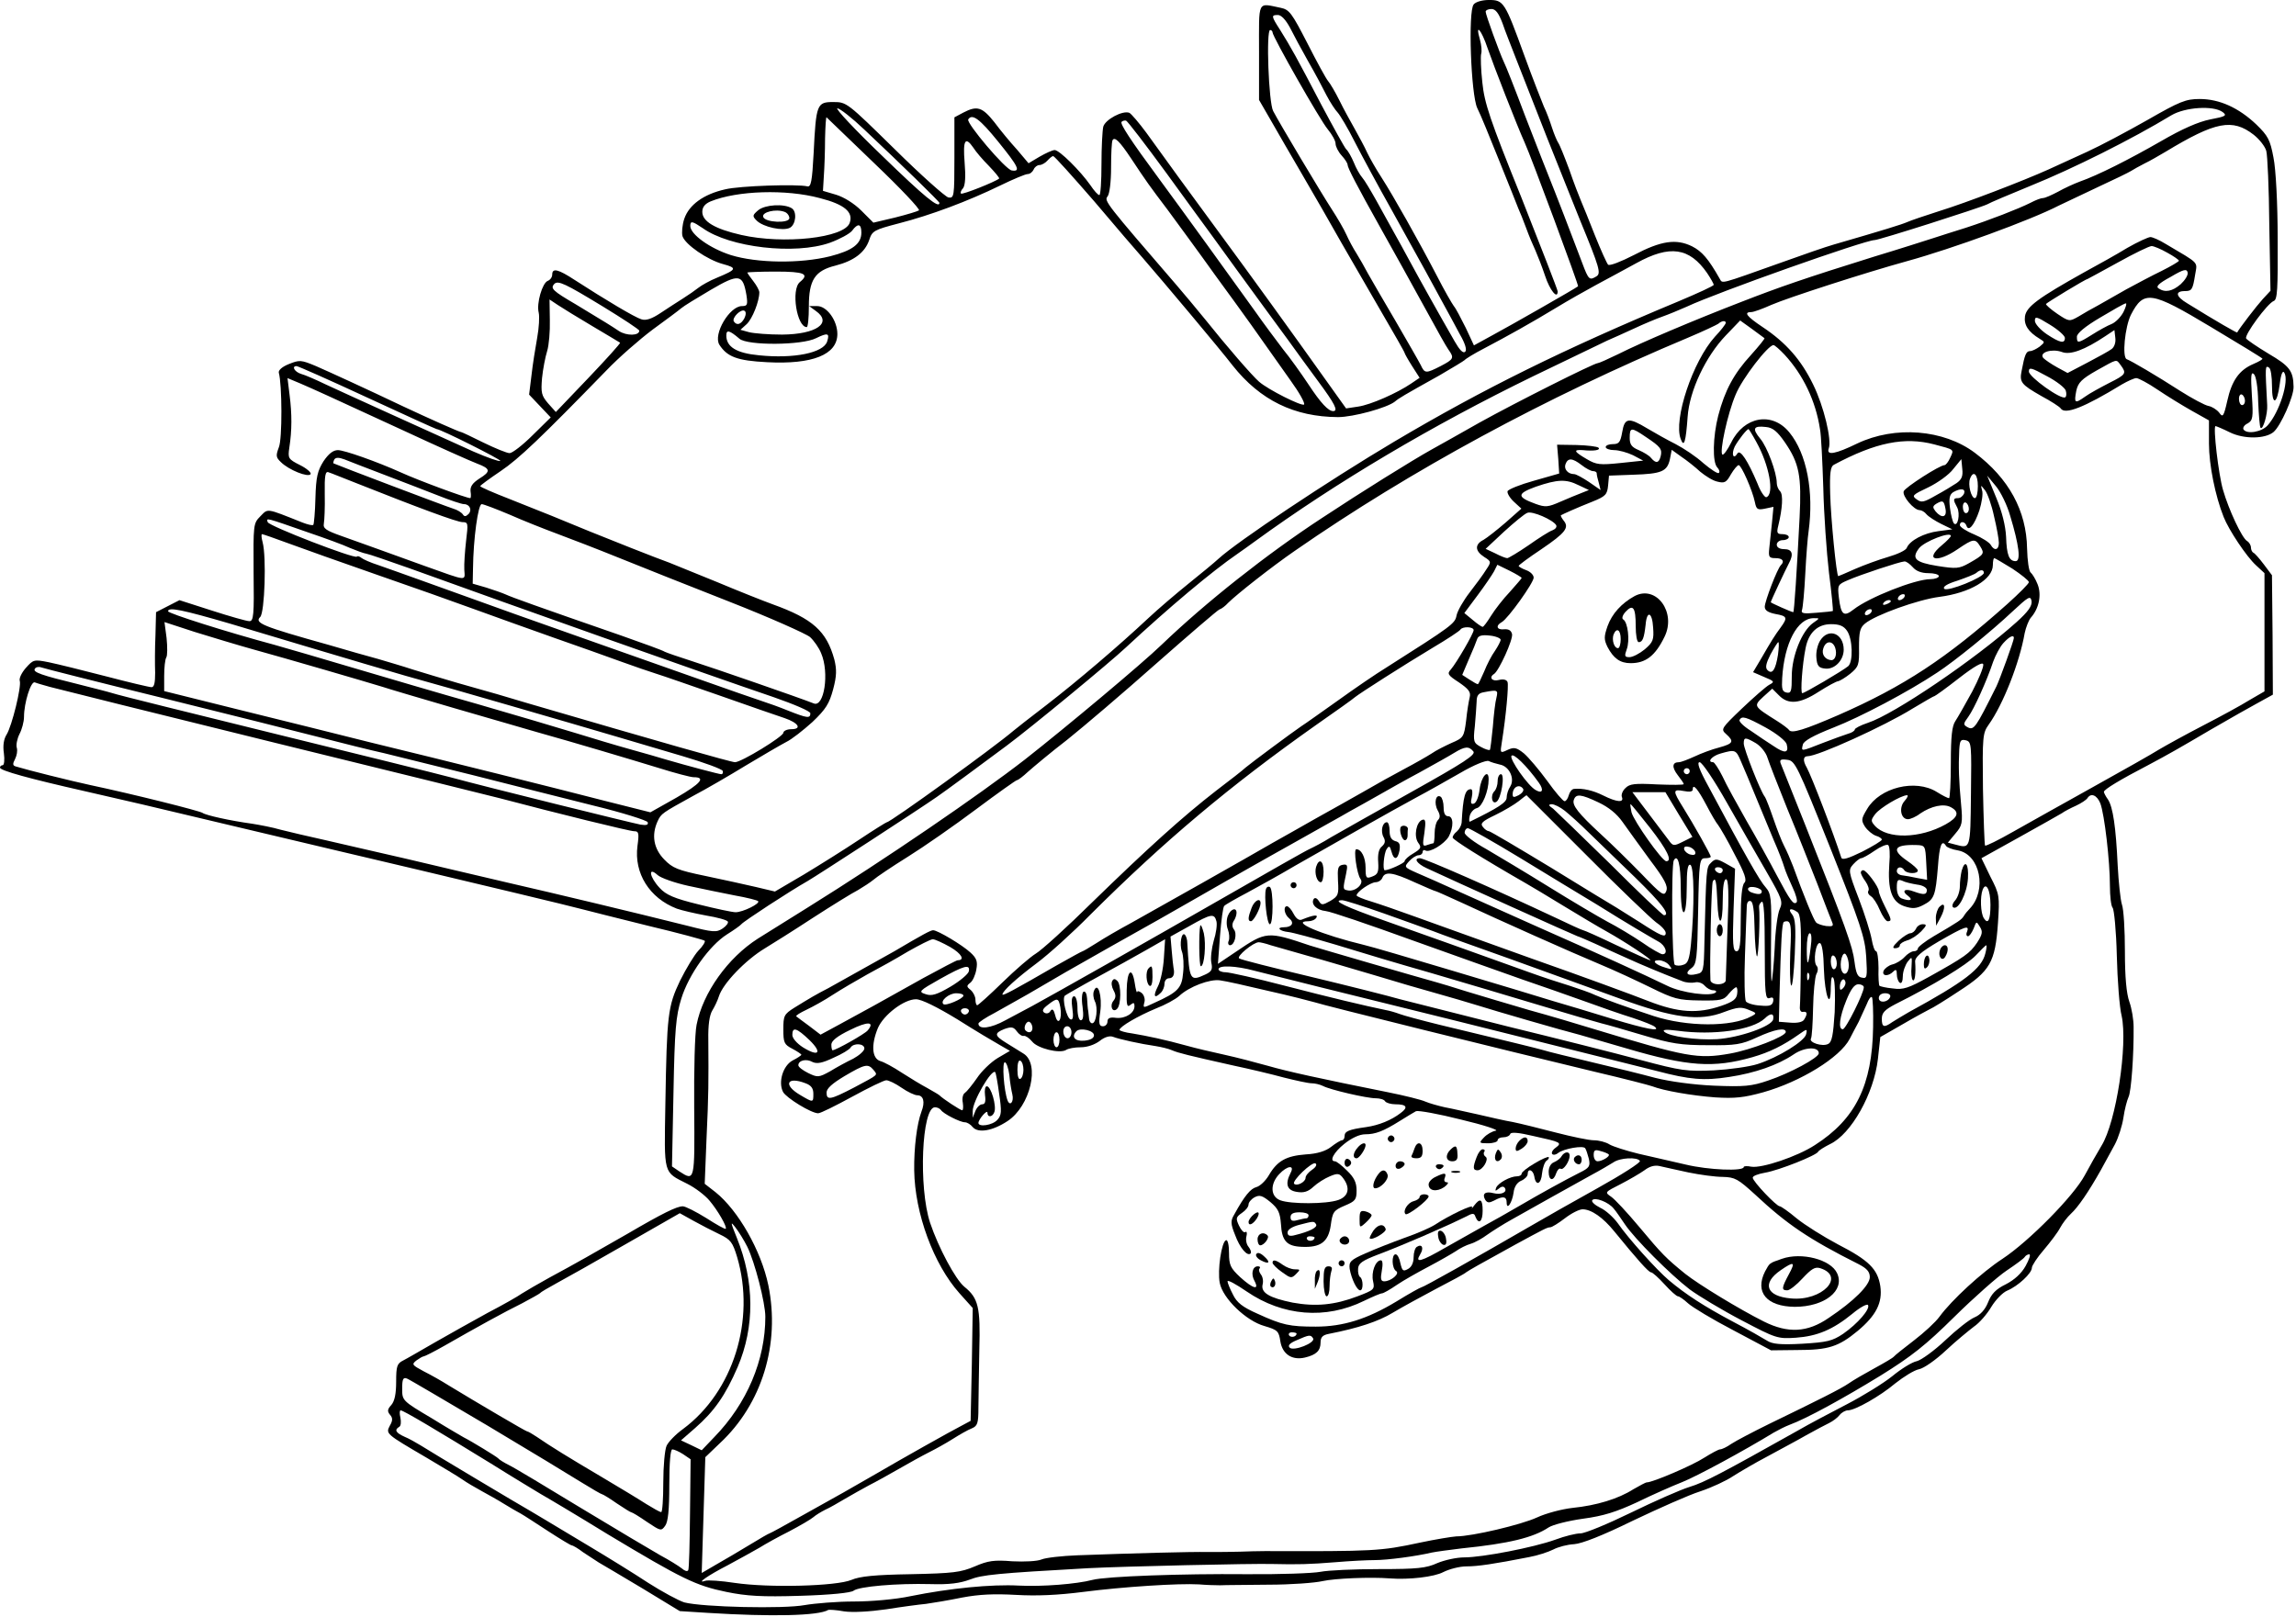 <?xml version="1.0" standalone="no"?>
<!DOCTYPE svg PUBLIC "-//W3C//DTD SVG 20010904//EN"
 "http://www.w3.org/TR/2001/REC-SVG-20010904/DTD/svg10.dtd">
<svg version="1.0" xmlns="http://www.w3.org/2000/svg"
 width="765pt" height="539pt" viewBox="0 0 765 539"
 preserveAspectRatio="xMidYMid meet">
<g transform="translate(0,539) scale(0.1,-0.1)"
fill="#000000" stroke="none">
<path d="M4910 5375 c-19 -23 -9 -300 12 -345 10 -19 42 -98 73 -175 31 -77
60 -149 64 -160 5 -11 17 -40 26 -65 9 -25 23 -58 31 -75 7 -16 22 -54 32 -84
16 -49 42 -80 42 -52 0 5 -55 146 -121 313 -105 260 -123 314 -130 383 -5 44
-6 87 -4 95 3 9 1 30 -4 48 -17 58 5 33 26 -30 19 -55 98 -258 123 -313 22
-48 181 -477 178 -479 -8 -7 -229 -133 -285 -163 l-62 -34 -27 58 c-16 32 -33
65 -40 73 -6 8 -32 53 -56 100 -63 121 -145 266 -184 327 -19 29 -41 68 -49
85 -8 18 -27 53 -41 78 -14 25 -38 68 -51 95 -14 28 -31 57 -38 65 -7 8 -38
65 -69 126 -52 101 -60 112 -89 118 -79 16 -72 29 -72 -148 l0 -159 41 -71
c22 -39 67 -116 99 -171 67 -115 77 -133 135 -235 24 -41 80 -139 126 -218 46
-79 84 -145 84 -148 0 -2 11 -22 25 -44 l25 -39 -28 -19 c-47 -32 -135 -71
-177 -77 l-40 -6 -65 91 c-111 156 -257 358 -358 495 -82 111 -189 258 -242
332 -25 34 -51 64 -57 67 -22 9 -80 -22 -87 -46 -3 -13 -6 -69 -6 -125 0 -57
-3 -103 -7 -103 -5 0 -18 15 -30 33 -33 47 -103 117 -119 117 -7 0 -29 -10
-50 -22 l-37 -22 -38 45 c-22 24 -56 65 -76 92 -40 50 -57 56 -103 32 l-30
-16 0 -135 c0 -129 -1 -135 -20 -132 -10 2 -91 74 -179 161 -158 155 -160 157
-204 157 -55 0 -58 -6 -66 -170 -5 -95 -9 -114 -21 -111 -32 8 -226 2 -274
-10 -71 -16 -120 -51 -136 -98 -7 -21 -9 -47 -6 -58 9 -28 83 -79 135 -93 48
-13 46 -18 -19 -45 -25 -10 -53 -26 -63 -34 -10 -8 -33 -24 -52 -36 -18 -11
-51 -33 -74 -48 -30 -20 -49 -26 -64 -21 -21 6 -120 65 -222 131 -55 36 -75
41 -75 18 0 -9 -7 -18 -15 -21 -18 -7 -38 -75 -30 -106 3 -13 1 -50 -5 -83 -6
-33 -15 -89 -19 -125 l-8 -65 36 -38 36 -38 -60 -59 c-33 -33 -68 -60 -77 -60
-9 0 -48 16 -87 35 -38 19 -72 35 -74 35 -6 0 -111 47 -192 85 -124 59 -244
114 -292 135 -50 21 -55 21 -90 7 -23 -9 -36 -21 -34 -29 11 -38 12 -222 0
-249 -10 -27 -10 -33 7 -49 26 -26 91 -52 99 -40 3 5 -13 19 -35 30 -40 20
-41 23 -36 58 9 58 9 112 1 175 l-7 57 43 -18 c53 -23 75 -33 344 -157 116
-54 226 -103 245 -110 45 -17 46 -26 7 -50 -23 -15 -31 -27 -29 -43 2 -12 1
-22 -1 -22 -13 0 -173 59 -232 86 -80 36 -188 74 -209 74 -16 0 -31 -12 -48
-37 -20 -32 -25 -52 -27 -123 -1 -47 -5 -87 -7 -89 -3 -3 -19 1 -37 8 -123 49
-113 47 -140 20 -23 -23 -23 -28 -22 -186 2 -143 0 -163 -14 -163 -9 0 -65 16
-124 35 l-109 35 -39 -20 -39 -20 -2 -78 c-2 -42 -2 -98 -1 -124 0 -33 -3 -48
-12 -48 -7 0 -75 16 -151 36 -77 20 -162 41 -191 47 -50 10 -52 9 -77 -19 -14
-16 -23 -35 -20 -43 6 -19 -26 -150 -44 -179 -9 -14 -13 -36 -9 -62 3 -22 1
-40 -4 -40 -5 0 -9 -4 -9 -8 0 -10 99 -37 280 -78 119 -27 219 -50 545 -128
190 -45 434 -103 575 -136 173 -41 508 -121 540 -130 19 -5 118 -30 219 -55
101 -24 186 -47 189 -50 3 -3 -6 -18 -21 -33 -14 -15 -41 -60 -61 -100 -41
-86 -44 -114 -49 -410 -4 -240 -8 -226 73 -267 26 -13 59 -38 74 -56 28 -33
60 -89 54 -94 -2 -2 -31 14 -65 36 -34 21 -69 39 -78 39 -20 0 -67 -23 -185
-92 -110 -63 -169 -97 -260 -146 -36 -20 -76 -43 -90 -52 -14 -10 -65 -39
-115 -65 -49 -27 -128 -71 -175 -98 -47 -27 -95 -55 -107 -61 -20 -10 -23 -19
-23 -70 0 -41 -5 -65 -16 -78 -13 -14 -14 -21 -5 -32 10 -11 10 -20 0 -37 -14
-27 -14 -27 121 -106 52 -31 106 -63 120 -73 14 -10 43 -27 65 -39 22 -12 56
-31 75 -43 19 -12 44 -26 55 -32 11 -6 52 -33 92 -59 40 -26 75 -47 78 -47 4
0 21 -10 38 -23 18 -12 41 -27 52 -34 11 -6 76 -45 145 -86 l125 -76 95 -6
c209 -13 367 -10 400 10 3 1 26 0 53 -5 28 -4 84 -1 140 7 50 8 110 16 132 18
22 3 76 12 120 21 58 11 108 13 180 9 69 -4 139 -1 225 10 132 17 318 29 385
25 22 -2 54 -3 70 -3 17 1 90 1 162 2 73 0 154 6 180 12 40 9 160 14 223 9 65
-5 149 5 179 21 20 10 54 19 77 19 38 0 92 8 209 31 28 5 64 17 80 25 17 9 48
17 70 18 26 2 93 28 195 78 86 41 187 86 225 98 39 13 88 36 110 51 22 14 73
44 113 65 40 22 99 53 130 71 31 17 66 36 77 41 12 6 27 17 34 26 7 9 20 16
28 16 24 0 107 47 158 90 28 22 63 44 79 47 16 3 56 31 90 63 33 31 76 66 93
79 18 12 44 42 58 66 14 23 38 48 53 54 36 15 82 58 82 76 0 7 18 35 40 60 22
26 47 59 54 73 8 15 24 36 36 47 24 22 59 73 100 146 14 26 35 64 47 86 11 21
24 61 28 88 4 28 12 58 17 69 9 17 18 141 17 234 0 23 -6 61 -14 83 -10 28
-15 83 -15 169 0 70 -4 140 -10 156 -5 16 -11 74 -14 129 -6 130 -16 195 -32
220 -8 11 -14 23 -14 26 0 8 53 40 149 90 64 34 101 55 208 118 90 52 105 60
157 89 l49 27 -1 199 -2 199 -27 36 c-15 20 -31 38 -35 39 -4 2 -8 10 -8 17 0
8 -6 18 -13 22 -17 10 -61 104 -80 170 -15 50 -34 213 -25 213 2 0 24 -9 48
-21 47 -23 117 -22 145 1 24 20 68 119 67 151 -1 53 -13 69 -83 110 -38 23
-72 46 -75 51 -7 11 71 117 92 125 12 4 14 39 13 208 0 115 -6 232 -14 270
-11 59 -18 72 -57 110 -59 56 -123 85 -189 85 -46 0 -66 -8 -174 -70 -67 -38
-157 -86 -201 -106 -43 -20 -101 -46 -129 -59 -82 -37 -274 -111 -365 -139
-47 -15 -94 -31 -105 -36 -18 -8 -76 -26 -245 -75 -25 -7 -103 -34 -175 -60
-208 -74 -195 -71 -205 -54 -38 67 -59 91 -92 108 -53 26 -103 19 -194 -29
-43 -22 -81 -37 -86 -32 -4 4 -24 48 -44 98 -19 49 -40 100 -46 114 -6 14 -24
60 -39 104 -16 43 -32 83 -37 90 -4 6 -14 29 -21 51 -7 22 -19 54 -27 70 -7
17 -37 93 -65 170 -65 179 -69 185 -118 185 -22 0 -44 -6 -51 -15z m96 -62 c9
-27 30 -79 45 -118 15 -38 62 -158 104 -265 43 -107 92 -231 110 -275 65 -158
70 -176 54 -186 -23 -14 -26 -12 -47 44 -11 28 -27 72 -37 97 -9 25 -34 88
-54 140 -21 52 -66 167 -100 255 -33 88 -65 169 -71 180 -14 30 -60 156 -60
166 0 5 9 9 19 9 14 0 24 -13 37 -47z m-708 -15 c12 -24 39 -74 61 -113 22
-38 49 -89 61 -113 12 -23 29 -49 37 -57 8 -9 34 -52 57 -98 23 -45 78 -147
123 -227 112 -201 131 -237 168 -305 18 -33 45 -82 59 -109 18 -31 24 -52 18
-58 -7 -7 -19 6 -35 34 -50 87 -121 214 -150 268 -16 30 -41 75 -55 100 -14
25 -39 71 -57 103 -18 32 -38 66 -46 75 -8 9 -21 32 -28 50 -8 19 -19 39 -26
45 -6 7 -43 74 -83 149 -82 157 -101 191 -136 247 -31 48 -31 51 -8 51 11 0
26 -16 40 -42z m-58 -16 c0 -14 158 -292 184 -323 14 -17 26 -38 26 -48 0 -9
9 -27 20 -39 11 -12 20 -26 20 -31 0 -10 30 -68 110 -211 55 -98 82 -147 158
-285 30 -55 60 -109 68 -120 20 -28 18 -32 -26 -55 -49 -25 -53 -25 -66 3 -6
12 -44 78 -84 147 -41 69 -82 141 -93 160 -10 19 -27 49 -37 65 -11 17 -26 45
-34 63 -8 18 -30 56 -49 85 -35 54 -172 283 -195 327 -15 28 -24 270 -10 270
4 0 8 -4 8 -8z m-1360 -324 c120 -113 250 -240 250 -244 0 -21 -51 21 -190
156 -91 87 -158 159 -150 159 8 0 49 -32 90 -71z m4525 59 c16 -12 12 -15 -41
-25 -40 -8 -94 -32 -163 -72 -108 -62 -211 -114 -271 -135 -19 -7 -52 -22 -73
-34 -21 -11 -43 -21 -50 -21 -7 0 -25 -7 -42 -16 -40 -20 -135 -57 -215 -83
-36 -11 -85 -27 -110 -35 -25 -8 -112 -36 -195 -61 -234 -73 -317 -102 -443
-151 -153 -59 -333 -135 -410 -174 -33 -16 -64 -30 -68 -30 -13 0 -277 -133
-394 -198 -63 -36 -135 -76 -160 -90 -63 -35 -235 -142 -365 -228 -185 -121
-388 -282 -534 -422 -65 -63 -316 -273 -456 -383 -152 -118 -460 -329 -725
-494 -69 -43 -143 -89 -165 -103 -100 -64 -183 -180 -204 -287 -6 -28 -9 -152
-8 -277 2 -245 2 -245 -49 -212 l-25 17 5 246 c4 211 8 255 26 313 25 81 94
177 152 214 24 15 45 30 48 34 8 10 161 110 221 144 28 16 376 242 430 280 21
14 162 118 233 171 82 61 345 278 397 327 143 133 287 254 373 313 16 11 41
29 56 40 272 198 593 388 930 552 118 57 229 110 245 118 17 7 56 25 89 40 32
15 75 33 95 40 20 7 56 22 81 33 102 48 594 222 626 222 15 0 353 108 375 119
8 5 74 33 145 62 141 57 337 155 469 235 46 27 139 33 170 11z m-4491 -172
c86 -82 152 -152 148 -156 -4 -3 -40 -14 -80 -24 l-72 -17 -40 40 c-24 24 -58
45 -84 53 l-44 13 3 50 c2 28 4 84 4 125 1 41 3 72 5 70 2 -2 74 -71 160 -154z
m411 74 c69 -85 77 -102 46 -97 -21 3 -152 158 -145 170 13 21 39 1 99 -73z
m560 -104 c68 -94 137 -188 153 -210 32 -44 128 -177 176 -242 17 -23 52 -71
77 -105 25 -35 71 -98 102 -140 54 -73 67 -98 49 -98 -16 0 -41 26 -83 90 -24
36 -61 88 -84 116 -22 29 -64 85 -92 125 -68 95 -253 351 -321 443 -96 130
-131 184 -125 190 4 4 11 5 15 4 5 -2 65 -80 133 -173z m3624 126 c19 -15 38
-39 42 -54 4 -14 9 -125 10 -246 l4 -220 -26 -28 c-20 -22 -77 -96 -85 -111
-1 -2 -69 37 -166 97 -39 23 -42 41 -8 41 23 0 26 5 34 55 7 44 17 34 -98 102
-21 13 -44 23 -51 23 -7 0 -42 -16 -77 -36 -34 -21 -99 -57 -143 -81 -154 -86
-193 -115 -198 -147 -4 -29 11 -52 49 -75 18 -11 18 -11 0 -26 -11 -8 -25 -15
-32 -15 -13 0 -18 -12 -28 -65 -8 -39 -2 -46 66 -85 32 -17 61 -36 64 -41 14
-22 78 3 204 80 19 11 41 21 48 21 7 0 39 -17 70 -38 31 -21 83 -53 115 -71
l57 -32 0 -77 c0 -71 21 -175 49 -245 17 -43 76 -132 108 -161 l28 -26 0 -197
0 -197 -50 -29 c-27 -17 -97 -55 -155 -85 -58 -30 -123 -66 -145 -79 -22 -14
-121 -70 -220 -125 -99 -55 -220 -123 -268 -150 -49 -28 -90 -48 -93 -46 -2 3
-5 88 -7 189 -2 174 -1 186 19 214 48 67 103 207 120 305 4 19 13 42 20 51 28
31 37 77 23 112 -7 18 -18 35 -23 39 -6 4 -11 40 -12 80 -2 126 -61 234 -174
319 -104 78 -266 91 -392 31 -72 -35 -103 -41 -95 -17 11 28 -16 141 -52 214
-40 82 -90 139 -168 191 -54 36 -64 50 -38 50 8 0 38 11 67 24 55 24 315 108
453 146 149 41 410 136 505 185 25 12 86 41 135 64 50 23 97 46 105 51 8 5 29
17 45 25 17 8 48 26 70 39 167 101 223 112 294 57z m-3741 -78 c53 -80 61 -91
123 -173 30 -41 103 -140 160 -220 101 -138 132 -182 249 -348 29 -40 49 -76
45 -80 -7 -7 -119 49 -150 76 -23 20 -108 118 -179 207 -27 33 -70 85 -96 115
-233 270 -242 281 -230 295 7 8 12 49 12 97 0 46 2 86 5 91 7 12 23 -3 61 -60z
m-525 35 c8 -13 31 -40 52 -61 20 -21 36 -40 34 -42 -11 -10 -123 -55 -127
-50 -3 2 0 11 7 18 7 10 9 38 5 86 -6 74 2 88 29 49z m403 -179 c71 -84 143
-168 161 -188 66 -76 261 -308 300 -359 92 -116 205 -171 351 -172 51 0 164
31 190 52 13 11 26 19 148 87 43 25 81 48 84 51 3 4 32 22 65 39 76 40 157 85
241 136 36 22 96 56 133 76 36 19 96 52 133 72 112 62 177 52 236 -33 12 -18
22 -36 22 -39 0 -4 -53 -28 -117 -55 -382 -159 -651 -292 -948 -468 -219 -130
-523 -333 -585 -390 -14 -13 -59 -50 -100 -83 -41 -33 -102 -85 -135 -116 -96
-90 -234 -208 -339 -289 -54 -41 -103 -80 -109 -85 -64 -55 -410 -305 -422
-305 -2 0 -44 -26 -92 -58 -48 -32 -131 -84 -184 -116 l-97 -57 -63 15 c-35 8
-111 25 -169 37 -92 19 -109 26 -137 55 -35 36 -43 81 -22 127 12 26 14 27
119 85 42 22 121 68 175 101 55 33 115 68 134 78 19 9 58 40 88 67 45 43 56
61 69 109 12 45 12 66 4 99 -26 95 -72 136 -205 184 -33 12 -116 45 -185 74
-69 28 -141 57 -160 65 -32 11 -219 85 -265 104 -69 29 -183 75 -267 108 -54
21 -98 40 -98 43 1 3 31 25 68 50 61 41 135 112 352 335 41 43 111 104 155
137 44 32 87 64 95 71 8 7 52 34 98 61 94 55 107 53 119 -17 5 -33 3 -37 -15
-37 -41 0 -97 -94 -75 -129 26 -40 59 -53 159 -58 151 -8 234 25 234 94 0 45
-35 93 -67 93 l-27 0 22 -16 c57 -40 2 -78 -112 -79 -45 0 -94 4 -110 8 l-29
8 21 19 c19 18 42 76 42 106 0 6 -9 23 -20 37 -11 14 -20 27 -20 29 0 1 43 3
95 3 96 0 113 -8 80 -35 -30 -25 -10 -150 23 -150 4 0 7 31 7 69 0 88 20 119
89 136 62 16 98 44 112 85 10 31 16 34 100 56 105 27 228 73 337 126 43 21 84
38 91 38 8 0 16 7 20 15 3 8 12 15 19 15 8 0 20 7 27 15 7 8 16 15 19 15 4 0
65 -68 137 -151z m-915 11 c83 -21 113 -47 100 -83 -18 -50 -220 -72 -361 -40
-88 20 -130 45 -130 77 0 16 9 27 28 35 89 36 251 41 363 11z m-390 -100 c90
-65 308 -90 424 -49 33 12 66 30 74 40 19 26 31 24 31 -6 0 -38 -30 -60 -104
-79 -100 -25 -244 -23 -331 4 -69 22 -135 69 -135 97 0 18 7 16 41 -7z m4880
-82 c22 -12 39 -24 39 -27 -1 -3 -26 -18 -58 -34 -31 -15 -84 -43 -117 -61
-33 -19 -76 -43 -95 -54 -19 -10 -49 -27 -65 -37 -30 -17 -31 -17 -70 9 -22
15 -39 30 -38 33 2 4 132 83 138 83 1 0 46 25 101 55 54 30 105 55 113 55 7 0
31 -10 52 -22z m45 -105 c-28 -24 -52 -29 -74 -14 -10 6 1 17 40 38 44 26 54
28 57 15 2 -9 -9 -26 -23 -39z m-5258 -74 c67 -41 122 -77 122 -81 0 -17 -42
-18 -68 -1 -30 20 -35 23 -144 89 -77 45 -85 53 -71 68 13 12 36 1 161 -75z
m5359 -69 c92 -55 169 -102 171 -105 2 -2 -11 -10 -30 -18 -47 -20 -72 -55
-87 -123 -12 -53 -15 -56 -27 -39 -8 10 -24 20 -35 22 -12 2 -55 25 -96 51
-76 49 -161 99 -177 105 -16 6 -6 108 14 148 43 83 67 79 267 -41z m-5393 3
c48 -28 90 -54 92 -55 2 -2 -46 -55 -106 -118 l-108 -113 -26 29 c-22 26 -24
35 -20 84 3 30 11 71 17 90 6 19 10 66 9 103 l-1 69 27 -18 c15 -10 67 -42
116 -71z m5101 47 c-9 -17 -27 -35 -40 -40 -13 -5 -42 -21 -64 -35 -48 -30
-51 -30 -51 -7 0 11 27 34 78 64 42 25 80 47 85 47 4 1 0 -13 -8 -29z m-4595
-21 c-11 -20 -25 -25 -35 -10 -7 12 24 43 36 35 5 -3 5 -13 -1 -25z m4400 -65
c0 -20 -16 -17 -60 12 -22 15 -40 35 -40 45 0 16 6 14 50 -13 28 -17 50 -37
50 -44z m-1130 50 c0 -4 -16 -25 -36 -46 -74 -82 -139 -277 -114 -341 11 -30
17 -10 23 74 6 87 60 201 127 271 l48 50 39 -28 c21 -16 40 -29 42 -31 2 -1
-18 -26 -45 -56 -57 -62 -87 -118 -109 -202 -18 -70 -20 -156 -3 -173 6 -6 9
-15 5 -18 -3 -4 -26 11 -51 32 -24 22 -66 50 -93 64 -26 13 -69 37 -94 52 -63
38 -76 36 -84 -12 -6 -34 -11 -40 -31 -40 -13 0 -24 -4 -24 -10 0 -5 13 -10
28 -10 16 0 44 -8 63 -17 l34 -18 -76 -8 c-68 -7 -80 -6 -112 13 -43 25 -46
32 -14 30 38 -4 61 0 53 8 -4 4 -37 8 -73 9 l-65 1 4 -48 3 -48 -84 -24 c-47
-13 -86 -29 -88 -35 -2 -6 7 -22 21 -35 l25 -23 -52 -46 c-29 -25 -62 -51 -74
-58 -30 -15 -29 -37 2 -57 24 -15 24 -17 7 -42 -9 -15 -34 -49 -55 -76 -21
-27 -41 -62 -44 -77 -5 -27 -14 -34 -233 -173 -36 -22 -109 -72 -163 -111 -54
-38 -108 -77 -121 -85 -31 -21 -167 -122 -186 -138 -8 -8 -52 -42 -98 -77
-112 -87 -226 -190 -412 -371 -85 -84 -170 -161 -189 -172 -18 -11 -68 -54
-111 -96 -43 -42 -81 -76 -84 -76 -3 0 -6 8 -6 19 0 10 -7 24 -16 32 -14 11
-14 14 -1 24 8 6 17 26 20 44 5 27 1 38 -20 57 -27 25 -109 74 -124 74 -8 0
-36 -15 -129 -70 -30 -17 -186 -104 -220 -123 -41 -21 -61 -33 -113 -65 -35
-22 -37 -27 -37 -73 0 -44 3 -50 30 -64 17 -9 30 -18 30 -20 0 -2 -13 -11 -29
-19 -32 -17 -49 -72 -32 -105 11 -20 94 -71 117 -71 8 0 58 25 113 55 55 30
106 55 114 55 8 0 31 -11 51 -25 20 -14 44 -25 52 -25 21 0 27 -22 14 -55 -15
-40 -25 -120 -24 -195 2 -144 65 -314 151 -410 l44 -49 -3 -188 -4 -188 -28
-15 c-39 -20 -206 -114 -281 -158 -99 -57 -125 -72 -244 -138 -62 -35 -115
-64 -117 -64 -2 0 -32 -17 -66 -38 -35 -21 -85 -51 -112 -66 l-48 -28 6 193 6
193 48 46 c141 131 202 331 162 527 -24 115 -100 249 -176 310 l-36 28 6 150
c7 150 7 189 6 330 -1 49 4 82 13 97 8 13 18 34 22 47 13 43 89 122 154 161
23 14 95 59 159 101 65 42 133 84 151 93 17 10 40 25 51 34 10 9 62 44 115 77
53 33 155 104 227 158 71 53 133 97 136 97 4 0 21 13 37 28 17 15 75 64 131
107 55 44 190 159 298 255 109 96 203 177 209 179 7 2 20 12 29 22 28 28 146
121 223 174 385 267 833 510 1310 710 50 21 94 42 100 46 11 10 25 12 25 3z
m-3286 -53 c27 -23 208 -22 255 2 39 19 46 17 37 -11 -12 -38 -111 -58 -227
-46 -75 7 -109 28 -109 66 0 20 10 18 44 -11z m4572 -34 c-9 -7 -46 -27 -82
-46 l-65 -34 -35 19 c-20 11 -40 25 -46 31 -15 19 29 32 62 20 28 -11 76 7
145 53 l30 20 3 -26 c2 -15 -3 -30 -12 -37z m-1090 -19 c62 -67 104 -155 118
-248 4 -19 8 -107 11 -195 2 -88 11 -216 19 -284 9 -69 14 -126 13 -127 -1 -1
-26 -4 -55 -6 -43 -4 -52 -2 -48 9 3 8 8 62 11 121 3 59 8 122 11 141 18 133
-6 259 -64 330 -57 70 -151 54 -194 -34 -12 -24 -25 -42 -29 -40 -11 7 17 137
44 200 22 54 108 165 126 165 4 0 21 -15 37 -32z m1120 -35 c20 -27 18 -31
-38 -59 -29 -15 -66 -35 -81 -46 -34 -24 -37 -22 -29 20 6 27 18 39 67 67 72
40 65 39 81 18z m-5842 -108 c125 -58 229 -105 231 -105 13 0 216 -102 212
-106 -3 -3 -43 11 -89 31 -146 66 -431 195 -493 224 -33 16 -70 32 -82 35 -22
7 -32 26 -15 26 5 0 111 -47 236 -105z m5659 23 c3 -10 2 -20 -2 -22 -14 -9
-121 68 -121 86 0 15 8 13 59 -15 33 -17 62 -40 64 -49z m687 16 c0 -68 17
-63 26 7 4 33 10 46 15 37 17 -27 -16 -131 -55 -175 -20 -23 -70 -31 -81 -14
-3 6 3 15 14 20 17 10 19 19 14 93 -4 66 -3 81 7 71 7 -7 13 -44 14 -92 2 -45
5 -83 8 -87 8 -8 24 47 22 76 -7 132 -7 133 6 125 6 -3 10 -31 10 -61z m-90
-50 c0 -8 -4 -14 -10 -14 -5 0 -10 9 -10 21 0 11 5 17 10 14 6 -3 10 -13 10
-21z m-1533 -138 c48 -70 56 -112 49 -251 -9 -177 -18 -315 -21 -315 -6 0 -75
31 -75 33 0 4 49 108 60 129 17 31 12 48 -15 48 -16 0 -25 6 -25 15 0 8 9 15
20 15 11 0 20 5 20 10 0 6 -10 10 -21 10 -18 0 -20 4 -14 28 14 58 17 104 6
115 -6 6 -11 18 -11 27 0 35 -32 121 -55 148 -28 34 -23 44 19 39 23 -2 38
-15 63 -51z m-462 17 c48 -32 54 -40 48 -64 -6 -23 -16 -24 -32 -5 -6 8 -25
19 -41 26 -24 10 -30 19 -30 41 0 36 5 36 55 2z m367 -16 c43 -77 61 -175 33
-184 -5 -1 -19 18 -29 45 -32 76 -58 116 -67 101 -14 -23 -21 -2 -9 23 12 22
40 58 46 58 1 0 13 -19 26 -43z m593 -8 c68 -18 66 -16 53 -44 -6 -14 -15 -25
-19 -25 -16 0 -131 -74 -136 -87 -6 -16 34 -63 53 -63 6 0 17 -6 23 -14 7 -8
29 -22 49 -32 l37 -18 -46 -6 c-48 -6 -96 -31 -106 -56 -3 -8 -31 -21 -62 -30
-31 -9 -80 -27 -110 -40 -29 -13 -55 -24 -56 -24 -6 0 -25 192 -27 274 -2 70
1 91 12 97 140 75 236 94 335 68z m-780 -91 c17 -14 42 -30 57 -33 24 -6 30
-3 45 24 10 17 22 31 26 31 9 0 46 -84 54 -123 5 -25 9 -27 34 -22 l28 6 -5
-53 c-3 -29 -7 -68 -9 -85 -3 -29 -1 -33 21 -33 23 0 31 -10 18 -23 -12 -11
-54 -121 -54 -139 0 -12 11 -19 35 -24 40 -7 42 -12 18 -45 -20 -27 -30 -43
-67 -107 l-25 -42 37 -16 c34 -14 36 -16 17 -26 -11 -6 -52 -42 -91 -79 -69
-66 -71 -69 -53 -85 28 -25 24 -32 -23 -45 -24 -6 -61 -20 -82 -30 -22 -10
-45 -19 -52 -19 -23 0 -24 -17 -4 -43 11 -14 20 -27 20 -30 0 -3 -40 -3 -89
-1 -74 4 -91 2 -105 -12 -10 -9 -15 -23 -12 -30 8 -20 -18 -17 -62 5 -34 17
-68 25 -98 22 -7 -1 -14 -10 -17 -21 -3 -11 -9 -20 -14 -20 -5 0 -31 30 -58
68 -27 37 -62 78 -77 91 -25 20 -33 22 -55 12 -25 -12 -25 -11 -19 26 14 88
23 188 19 200 -3 8 -14 11 -29 7 -23 -6 -34 9 -16 20 16 10 64 115 60 133 -3
12 -11 17 -26 16 -25 -3 -30 12 -8 24 21 12 106 131 106 148 0 9 -11 20 -25
25 -14 5 -25 12 -25 14 0 3 34 28 76 56 81 55 93 72 74 95 -7 9 -11 17 -9 18
7 4 51 24 104 45 45 18 50 24 53 54 l3 33 81 3 c95 3 113 11 122 52 l6 31 32
-23 c18 -12 47 -35 63 -50z m-4385 -10 c58 -22 138 -53 179 -69 40 -16 79 -29
87 -29 19 0 28 -20 15 -33 -9 -9 -14 -9 -19 -1 -4 6 -18 15 -32 19 -26 8 -392
147 -399 151 -1 2 0 7 3 13 5 7 15 7 34 0 15 -6 74 -29 132 -51z m3990 32 c14
-11 31 -20 38 -20 6 0 12 -3 12 -7 0 -5 3 -19 7 -32 l6 -24 -39 27 c-21 14
-43 26 -49 26 -21 0 -35 17 -29 33 8 22 23 21 54 -3z m1249 -60 c-12 -8 -43
-27 -69 -41 -40 -23 -48 -25 -64 -13 -17 12 -14 15 39 40 31 15 69 42 83 61
l27 33 3 -32 c3 -25 -2 -36 -19 -48z m-5337 2 c214 -85 341 -132 359 -132 19
0 19 -4 12 -62 -4 -35 -7 -78 -6 -96 2 -39 14 -40 -132 12 -55 20 -125 45
-155 56 -30 11 -84 30 -120 43 -54 19 -64 26 -61 42 2 11 4 55 3 98 -1 63 2
78 13 73 7 -2 46 -18 87 -34z m5408 -12 c0 -22 -4 -40 -10 -40 -12 0 -24 45
-16 65 11 29 26 15 26 -25z m108 -100 c29 -96 36 -150 18 -150 -22 0 -30 20
-32 82 -2 36 -13 82 -33 130 l-30 73 29 -35 c16 -19 38 -64 48 -100z m-1438
103 l34 -16 -25 -10 c-13 -5 -45 -18 -70 -29 -41 -18 -50 -19 -83 -7 -63 23
-62 34 1 57 73 25 101 26 143 5z m1384 -104 c9 -37 16 -77 16 -88 0 -24 -15
-28 -27 -7 -4 8 -29 24 -55 35 -27 11 -48 25 -48 31 0 14 17 13 22 -2 7 -21
26 1 43 51 8 26 13 56 9 67 -5 19 -5 19 10 0 8 -10 22 -49 30 -87z m-100 76
c-4 -8 -12 -15 -20 -15 -17 0 -17 -5 -3 -31 11 -21 2 -67 -11 -53 -4 5 -10 28
-13 52 -4 32 -1 44 11 52 25 14 42 12 36 -5z m-62 -50 c6 -29 -12 -34 -33 -9
-10 13 -10 17 2 25 22 13 26 11 31 -16z m78 -1 c0 -8 -4 -14 -10 -14 -5 0 -10
9 -10 21 0 11 5 17 10 14 6 -3 10 -13 10 -21z m-4862 -19 c45 -20 116 -48 159
-64 43 -16 134 -51 203 -79 69 -28 235 -94 370 -147 135 -53 256 -107 269
-118 13 -12 30 -36 37 -54 28 -65 10 -182 -25 -167 -45 18 -337 119 -406 141
-44 14 -84 28 -90 31 -5 4 -71 28 -145 54 -277 96 -366 128 -385 137 -11 5
-40 15 -65 23 l-45 13 1 50 c1 99 17 215 29 215 6 0 48 -16 93 -35z m3487 -35
c3 -6 -2 -13 -12 -17 -10 -3 -46 -26 -80 -50 -35 -24 -67 -43 -71 -43 -5 0
-23 7 -40 16 l-32 15 61 57 c34 31 69 60 78 63 16 7 85 -23 96 -41z m-4159
-24 c56 -19 119 -42 140 -52 22 -9 46 -18 54 -19 8 -1 74 -24 145 -49 354
-128 974 -348 1212 -429 69 -24 123 -47 123 -54 0 -18 -11 -16 -72 8 -29 12
-71 27 -93 34 -22 7 -110 38 -195 68 -85 30 -238 84 -340 120 -188 66 -373
132 -580 207 -63 23 -135 48 -160 57 -25 8 -50 19 -56 24 -6 5 -13 7 -15 4 -8
-8 -293 102 -297 115 -5 15 -9 16 134 -34z m-64 -37 c46 -17 178 -64 293 -104
116 -40 262 -92 325 -115 63 -23 183 -66 265 -95 83 -29 184 -65 225 -80 41
-15 94 -33 116 -40 23 -7 120 -41 215 -74 96 -34 192 -67 213 -74 47 -16 59
-37 22 -37 -14 0 -26 -6 -26 -12 -1 -13 -140 -98 -161 -98 -13 0 -258 70 -689
196 -93 28 -104 31 -235 68 -49 14 -117 35 -150 45 -33 11 -85 26 -115 35 -30
8 -104 29 -165 47 -222 62 -248 73 -228 93 15 15 21 201 8 249 -4 15 -5 27 -2
27 3 0 43 -14 89 -31z m5538 25 c0 -3 -13 -17 -30 -31 -60 -50 -17 -61 53 -13
53 36 58 36 75 9 15 -24 13 -27 -38 -56 -32 -18 -42 -19 -105 -9 -74 12 -87
25 -61 59 18 23 106 57 106 41z m205 -109 c30 -20 55 -40 55 -45 0 -5 -33 -38
-72 -73 -203 -181 -344 -274 -563 -370 -113 -49 -155 -62 -164 -50 -3 5 -22
19 -41 31 -78 49 -78 49 -45 80 l30 27 22 -22 c31 -32 70 -29 133 12 30 19 59
35 65 35 5 1 24 12 40 25 28 23 30 30 29 87 0 52 3 66 20 80 35 29 177 80 248
89 101 13 178 58 178 106 0 13 2 23 5 23 2 0 29 -16 60 -35z m-332 5 c11 -13
29 -20 52 -20 19 0 35 -4 35 -10 0 -5 -13 -10 -28 -10 -51 0 -205 -61 -256
-101 -33 -26 -42 -18 -49 39 -5 43 -4 44 31 59 41 18 171 61 187 62 6 1 18 -8
28 -19z m-1303 -36 c0 -2 -18 -22 -39 -46 -22 -23 -50 -59 -63 -80 -13 -21
-25 -37 -28 -37 -3 0 -18 10 -33 23 l-28 23 44 59 c24 32 49 69 55 80 l11 22
41 -20 c22 -11 40 -22 40 -24z m1540 17 c0 -15 -121 -64 -132 -53 -6 6 8 16
44 27 29 10 57 21 63 26 12 11 25 12 25 0z m-265 -81 c-3 -5 -11 -10 -16 -10
-6 0 -7 5 -4 10 3 6 11 10 16 10 6 0 7 -4 4 -10z m374 -83 c-138 -124 -409
-308 -496 -336 -24 -8 -43 -18 -43 -22 0 -4 -10 -11 -22 -14 -13 -4 -51 -18
-85 -31 -74 -29 -72 -29 -66 -5 3 12 35 30 101 56 90 35 251 120 347 184 58
38 180 137 250 203 54 50 60 54 64 35 2 -16 -11 -35 -50 -70z m-419 69 c0 -2
-7 -7 -16 -10 -8 -3 -12 -2 -9 4 6 10 25 14 25 6z m-5531 -75 c353 -106 617
-184 646 -191 36 -9 512 -147 640 -185 50 -15 148 -44 220 -65 71 -21 131 -43
133 -49 2 -6 0 -11 -5 -11 -7 0 -113 28 -188 50 -16 5 -68 20 -115 33 -47 13
-130 38 -185 55 -55 17 -201 60 -325 96 -124 35 -310 90 -415 121 -104 31
-221 65 -260 76 -160 43 -355 105 -355 112 0 15 48 5 209 -42z m5466 39 c-3
-5 -11 -10 -16 -10 -6 0 -7 5 -4 10 3 6 11 10 16 10 6 0 7 -4 4 -10z m-194
-36 c-37 -26 -71 -110 -71 -177 0 -50 -2 -58 -17 -55 -15 3 -17 12 -15 48 7
117 51 200 105 200 21 0 21 0 -2 -16z m-5194 -89 c102 -28 376 -108 428 -124
35 -12 420 -124 515 -151 125 -35 306 -89 404 -119 54 -17 107 -31 117 -31 42
0 24 -21 -57 -68 l-87 -49 -151 38 c-178 46 -527 133 -786 196 -102 26 -297
74 -434 108 l-249 62 0 50 c0 28 3 56 7 62 4 6 4 35 1 65 l-7 53 101 -33 c55
-17 144 -44 198 -59z m5307 63 c19 -27 21 -103 4 -118 -18 -15 -145 -90 -153
-90 -7 0 0 96 11 150 10 52 40 80 85 80 28 0 42 -6 53 -22z m-1244 2 c0 -11
-57 -109 -76 -131 -13 -14 -10 -19 27 -43 32 -22 40 -32 36 -49 -3 -12 -9 -47
-12 -78 -7 -55 -9 -58 -49 -75 -22 -10 -52 -25 -66 -35 -14 -9 -54 -32 -90
-51 -36 -19 -99 -54 -140 -78 -41 -23 -111 -63 -155 -87 -44 -25 -109 -62
-145 -82 -93 -54 -382 -217 -470 -266 -41 -22 -94 -53 -117 -68 -24 -15 -44
-27 -46 -27 -2 0 -42 -22 -88 -48 -142 -82 -179 -102 -179 -96 0 11 47 54 114
104 39 29 120 102 180 163 245 244 462 427 751 631 66 46 125 88 130 93 16 13
163 107 258 164 49 29 90 56 93 61 7 11 44 10 44 -2z m90 -32 c0 -5 -9 -22
-19 -37 -11 -15 -27 -46 -36 -69 -10 -23 -19 -42 -21 -42 -3 0 -15 7 -29 16
l-23 15 22 52 c13 29 25 59 28 68 4 11 16 14 42 11 20 -2 36 -9 36 -14z m1710
6 c0 -9 -47 -138 -58 -161 -70 -140 -75 -148 -97 -136 -14 8 -14 11 3 34 19
26 61 118 83 184 8 22 23 50 34 62 20 22 35 29 35 17z m-786 -56 c-8 -50 -19
-67 -35 -51 -8 8 -5 22 10 52 12 22 24 41 26 41 3 0 2 -19 -1 -42z m647 -123
c-23 -42 -48 -86 -56 -98 -11 -16 -15 -50 -15 -139 0 -65 -3 -118 -6 -118 -4
0 -22 9 -41 21 -71 44 -190 15 -232 -57 -20 -33 -20 -38 -7 -59 9 -13 25 -26
36 -30 11 -3 20 -9 20 -13 0 -4 -30 -22 -65 -40 -47 -23 -67 -29 -70 -20 -26
81 -99 271 -115 300 -14 24 -12 38 3 38 34 0 255 100 350 159 37 22 69 41 72
41 2 0 40 27 82 60 53 41 79 55 81 46 2 -8 -15 -49 -37 -91z m-6033 -20 c213
-53 450 -112 527 -132 77 -20 174 -44 215 -53 41 -10 174 -43 295 -73 121 -31
301 -76 400 -101 99 -24 181 -50 183 -56 3 -9 -4 -11 -24 -8 -31 6 -509 124
-634 158 -41 11 -304 76 -585 145 -280 69 -523 129 -540 135 -16 5 -68 18
-115 30 -123 30 -151 40 -144 51 3 6 13 8 21 5 8 -3 189 -49 401 -101z m-372
36 c22 -6 359 -90 749 -186 391 -96 728 -179 750 -185 197 -52 433 -110 448
-110 15 0 17 -6 11 -49 -12 -91 40 -174 131 -209 17 -6 60 -16 98 -23 37 -6
69 -15 72 -20 3 -4 -5 -15 -17 -23 -21 -14 -32 -13 -118 9 -180 45 -426 104
-600 144 -96 23 -249 58 -340 80 -91 21 -210 48 -265 61 -55 12 -122 28 -150
35 -27 8 -70 16 -95 20 -73 10 -154 28 -165 36 -10 7 -229 62 -375 93 -65 14
-209 50 -248 62 -10 3 -10 9 -2 24 6 12 9 28 6 38 -3 9 1 30 9 46 8 15 15 41
15 57 0 47 23 120 36 115 7 -3 29 -9 50 -15z m4820 -36 c-4 -14 -9 -57 -12
-97 -4 -40 -8 -75 -10 -77 -2 -2 -16 2 -30 10 -24 13 -26 17 -20 69 3 30 5 67
6 82 0 20 6 28 23 31 47 9 49 8 43 -18z m898 -100 c36 -20 66 -44 69 -55 8
-30 -6 -32 -44 -6 -19 12 -53 35 -76 51 -24 15 -40 31 -37 36 8 14 20 11 88
-26z m-33 -52 c16 -10 33 -31 38 -48 5 -16 35 -93 66 -170 32 -77 76 -189 100
-250 23 -60 45 -118 49 -127 6 -14 3 -16 -19 -14 -14 2 -29 7 -34 12 -8 8 -43
94 -77 188 -8 21 -21 51 -29 66 -8 15 -24 56 -36 91 -12 35 -25 69 -29 74 -15
19 -70 160 -70 177 0 22 5 22 41 1z m716 -169 c-2 -187 -1 -182 -54 -168 l-23
6 25 30 c23 27 25 35 19 99 -7 75 -9 124 -6 181 2 31 5 35 22 31 19 -5 19 -13
17 -179z m-1658 142 c9 -11 -29 -36 -206 -135 -120 -67 -240 -135 -268 -151
-27 -17 -60 -34 -71 -39 -12 -5 -142 -79 -290 -164 -256 -147 -559 -318 -634
-359 -19 -10 -60 -32 -90 -48 -49 -27 -90 -32 -90 -11 0 4 24 20 53 35 28 16
79 44 112 63 107 63 135 79 280 161 130 73 191 107 274 155 40 23 89 51 110
63 20 11 56 32 81 46 25 14 97 55 160 90 63 36 138 77 165 93 28 15 73 41 100
56 28 16 88 50 135 75 47 26 99 55 115 65 36 22 49 23 64 5z m892 -34 c9 -20
31 -73 49 -117 18 -44 45 -109 60 -145 16 -36 31 -76 35 -90 4 -14 17 -44 28
-68 11 -23 17 -46 13 -49 -10 -10 -21 5 -67 92 -23 44 -68 125 -100 180 -31
55 -68 121 -80 148 -13 26 -27 47 -31 47 -22 0 -4 21 25 29 49 14 51 13 68
-27z m-674 -70 c18 -25 12 -38 -10 -25 -26 14 -88 103 -81 114 6 11 51 -33 91
-89z m-129 60 c31 -6 50 -47 34 -73 -7 -10 -12 -27 -12 -37 0 -16 -28 -34
-122 -80 -3 -2 -4 7 -1 19 3 12 14 24 24 26 18 5 39 57 39 96 0 37 -25 9 -30
-33 -3 -25 -11 -45 -19 -48 -10 -3 -12 2 -7 22 3 14 2 26 -3 26 -19 0 -26 -22
-31 -112 -1 -9 -8 -22 -16 -29 -8 -6 -14 -15 -14 -20 0 -7 95 -67 243 -152 18
-10 74 -44 125 -75 51 -31 116 -70 145 -86 61 -34 155 -96 145 -96 -3 0 -54
23 -112 50 -58 28 -108 50 -111 50 -3 0 -47 20 -97 44 -198 93 -432 196 -447
196 -22 0 -10 -18 22 -33 81 -38 500 -227 503 -227 2 0 28 -11 59 -25 30 -14
79 -36 108 -49 46 -21 120 -52 183 -76 12 -5 31 -6 41 -4 11 3 25 -2 32 -10 8
-9 20 -16 29 -16 8 0 12 -3 9 -7 -15 -15 -114 -2 -162 22 -85 41 -216 101
-440 200 -82 37 -195 87 -250 112 -55 25 -120 54 -144 64 -43 19 -43 20 -26
39 10 11 24 20 32 20 7 0 13 5 13 11 0 5 4 8 9 5 14 -9 63 21 78 46 17 32 16
68 -2 68 -10 0 -15 10 -15 29 0 17 -5 33 -10 36 -16 10 -23 -21 -10 -45 9 -16
9 -25 1 -33 -6 -6 -11 -26 -11 -44 0 -18 -2 -33 -4 -33 -2 0 -12 -3 -21 -6
-15 -6 -16 -1 -9 41 5 37 4 47 -7 43 -20 -7 -29 -54 -14 -76 12 -16 10 -20
-16 -36 -16 -9 -29 -21 -29 -26 0 -6 -52 -30 -66 -30 -8 0 -3 56 6 70 8 13 11
11 16 -7 8 -31 21 -29 27 3 3 20 0 28 -14 31 -13 4 -19 14 -19 34 0 16 -4 29
-9 29 -15 0 -22 -30 -11 -50 7 -13 5 -21 -6 -31 -10 -8 -14 -26 -12 -52 2 -33
-1 -41 -20 -48 -20 -8 -22 -5 -22 29 0 35 -14 62 -31 62 -10 0 2 -83 14 -99
13 -16 -18 -44 -43 -38 -16 3 -16 4 -5 55 6 29 5 33 -12 30 -15 -3 -17 -11
-15 -53 3 -46 1 -51 -25 -67 -27 -15 -30 -15 -39 0 -6 9 -13 12 -17 6 -10 -17
10 -37 40 -40 15 -1 147 -46 293 -99 146 -52 310 -111 365 -130 55 -19 145
-50 200 -70 55 -20 129 -46 165 -57 36 -12 69 -25 74 -30 20 -17 -30 -7 -143
27 -64 20 -152 46 -196 59 -44 14 -195 59 -335 101 -140 42 -273 81 -295 86
-141 34 -248 79 -186 79 11 0 23 5 27 12 7 11 -10 9 -47 -6 -10 -5 -20 2 -29
19 -7 14 -17 25 -22 25 -13 0 -9 -27 7 -40 19 -15 10 -30 -17 -30 -27 0 -15
-13 15 -16 12 -1 83 -20 157 -42 74 -23 218 -66 320 -95 102 -30 264 -78 360
-107 96 -29 189 -56 205 -60 17 -4 80 -22 140 -40 93 -28 126 -33 215 -33 93
-1 112 2 164 26 59 27 96 34 96 18 0 -15 -117 -60 -186 -72 -107 -19 -144 -12
-454 82 -52 16 -149 45 -215 63 -66 19 -158 47 -205 61 -47 15 -94 29 -105 32
-69 19 -395 114 -420 122 -142 48 -146 48 -246 -20 l-61 -41 7 94 c4 51 10 96
14 99 3 4 38 24 76 44 39 21 111 61 160 90 112 64 318 181 405 228 36 19 101
56 145 81 46 27 86 43 95 40 8 -4 25 -9 38 -12z m1100 -277 c101 -254 116
-299 120 -363 4 -68 3 -74 -14 -70 -15 2 -20 15 -25 53 -6 50 -28 113 -165
458 -41 103 -78 195 -81 203 -4 12 0 15 22 12 26 -3 33 -18 143 -293z m-343
148 c43 -76 103 -180 133 -232 49 -85 53 -96 42 -120 -7 -14 -15 -73 -17 -131
-3 -58 -8 -107 -10 -110 -2 -2 -3 62 -2 143 2 136 0 149 -18 170 -19 20 -70
110 -190 335 -32 58 -40 82 -30 82 8 0 48 -59 92 -137z m-125 107 c0 -5 -4
-10 -10 -10 -5 0 -10 5 -10 10 0 6 5 10 10 10 6 0 10 -4 10 -10z m-555 -59 c3
-6 -4 -15 -15 -21 -16 -8 -20 -8 -20 3 0 25 23 36 35 18z m610 -53 c15 -29 33
-60 40 -68 6 -8 32 -52 55 -98 34 -64 41 -85 32 -94 -8 -8 -12 -50 -12 -120 0
-87 -3 -108 -14 -108 -12 0 -14 23 -10 138 l5 137 -32 18 c-29 16 -34 16 -48
2 -16 -15 -16 -19 -22 -263 -2 -99 -3 -103 -26 -108 -32 -8 -41 3 -17 20 17
13 19 30 22 190 3 166 5 176 23 176 10 0 19 2 19 5 0 7 -57 108 -92 164 -35
56 -35 62 2 55 20 -4 30 -2 30 5 0 22 17 2 45 -51z m-91 -33 l45 -74 -32 -16
c-30 -15 -33 -15 -47 5 -8 11 -39 52 -68 90 l-53 70 55 0 55 0 45 -75z m-308
-135 c109 -110 214 -210 231 -223 18 -12 33 -28 33 -36 0 -17 -16 -10 -87 36
-32 20 -67 42 -78 49 -11 6 -109 66 -218 133 -109 66 -202 121 -206 121 -5 0
-14 6 -20 14 -10 12 -3 19 41 40 29 14 64 35 78 46 14 11 25 20 26 20 0 0 90
-90 200 -200z m40 176 c34 -16 61 -38 80 -65 16 -23 57 -79 91 -126 50 -66 61
-88 55 -104 -7 -19 -15 -14 -82 56 -41 42 -102 102 -135 132 -77 71 -98 98
-91 116 7 20 23 19 82 -9z m1020 5 c-20 -22 -13 -61 11 -61 8 0 27 8 41 19 37
25 78 34 102 21 30 -16 24 -34 -17 -57 -86 -48 -195 -50 -236 -5 -14 16 -14
19 1 39 16 21 85 62 106 63 5 0 1 -9 -8 -19z m652 -8 c14 -37 32 -193 32 -274
0 -36 4 -69 9 -74 5 -6 12 -77 14 -160 2 -82 9 -173 16 -200 21 -96 -18 -354
-67 -433 -15 -25 -40 -69 -56 -99 -37 -69 -186 -220 -274 -278 -69 -45 -169
-137 -210 -193 -13 -18 -51 -53 -85 -79 -34 -26 -64 -50 -67 -54 -3 -4 -32
-21 -65 -39 -33 -18 -71 -40 -85 -50 -26 -18 -102 -56 -265 -135 -55 -27 -112
-57 -127 -67 -14 -10 -31 -18 -37 -18 -5 0 -29 -13 -53 -28 -38 -25 -171 -82
-191 -82 -4 0 -24 -11 -45 -23 -50 -32 -123 -54 -202 -62 -36 -4 -89 -18 -119
-32 -52 -24 -216 -63 -269 -63 -15 -1 -70 -10 -122 -21 -130 -28 -152 -29
-515 -28 -22 0 -60 -1 -85 -2 -25 -1 -72 -1 -105 -1 -59 1 -245 -4 -435 -11
-52 -2 -106 -8 -120 -14 -14 -6 -57 -8 -97 -6 -61 5 -81 2 -125 -17 -47 -20
-72 -23 -213 -26 -120 -2 -170 -7 -198 -19 -50 -21 -274 -27 -389 -10 -45 7
-90 10 -98 7 -32 -11 7 17 75 52 39 21 86 47 105 58 19 12 64 37 100 55 36 19
72 40 80 47 8 7 26 18 40 25 14 6 43 23 65 36 22 13 58 33 80 45 22 11 67 36
100 55 33 19 78 44 100 55 22 11 58 31 80 45 22 14 50 30 63 35 19 8 22 17 22
69 0 33 2 120 3 193 4 142 -3 172 -50 210 -30 25 -86 130 -114 213 -39 118
-28 385 16 385 8 0 16 -4 20 -9 7 -12 64 -41 80 -41 7 0 19 -7 26 -16 18 -21
66 -13 116 20 76 50 109 191 53 225 -14 9 -40 25 -58 36 -39 24 -40 32 -5 46
23 8 30 7 41 -8 7 -10 18 -17 23 -15 6 1 18 -7 28 -19 18 -23 92 -41 113 -28
7 5 29 9 49 9 22 0 47 9 63 21 16 13 33 18 44 14 20 -8 93 -24 142 -31 19 -3
44 -9 55 -14 21 -9 53 -17 205 -51 52 -11 128 -29 168 -40 40 -10 81 -19 92
-19 11 0 28 -4 38 -9 25 -13 146 -41 176 -41 13 0 28 -4 31 -10 3 -5 19 -10
34 -10 38 0 44 -10 18 -29 -31 -24 -73 -41 -115 -47 -58 -8 -72 -14 -72 -30 0
-8 -4 -14 -9 -14 -4 0 -21 -10 -36 -22 -18 -14 -46 -23 -84 -25 -65 -5 -95
-21 -123 -69 -11 -19 -30 -37 -42 -40 -19 -5 -39 -28 -74 -92 -12 -20 -12 -30
3 -67 16 -44 41 -73 52 -62 3 4 0 13 -7 22 -7 8 -10 24 -7 35 3 11 1 18 -4 14
-5 -3 -14 7 -21 22 -11 24 -10 28 10 42 12 8 22 20 22 28 0 7 9 18 20 24 17 9
26 6 53 -16 26 -22 32 -35 35 -73 3 -56 19 -74 69 -76 63 -3 89 16 97 72 6 44
9 49 46 65 36 15 40 20 40 51 0 26 -8 43 -32 66 -17 17 -35 31 -40 31 -20 0
-4 30 31 58 25 20 51 32 70 32 34 0 60 10 116 45 22 14 46 28 53 32 8 3 75 -9
150 -28 76 -18 127 -35 116 -37 -12 -2 -30 -12 -40 -23 -17 -18 -16 -19 14
-19 18 0 32 5 32 10 0 6 9 10 19 10 11 0 21 5 23 11 2 7 28 5 78 -7 91 -20 96
-22 73 -39 -10 -7 -15 -17 -11 -21 4 -4 13 -2 20 4 18 14 85 26 90 15 3 -4 8
-20 12 -35 5 -24 2 -30 -31 -46 -53 -27 -126 -67 -203 -112 -36 -21 -87 -50
-115 -65 -27 -15 -84 -47 -126 -71 -85 -49 -106 -55 -87 -24 13 21 6 36 -11
25 -6 -3 -11 -19 -11 -35 0 -18 -7 -33 -19 -39 -16 -9 -19 -6 -25 19 -3 17
-10 30 -16 30 -14 0 -13 -47 2 -56 13 -8 -17 -34 -40 -34 -11 0 -13 8 -8 35 4
21 3 35 -3 35 -18 0 -33 -40 -26 -70 6 -27 3 -29 -52 -50 -76 -29 -139 -35
-216 -21 -78 16 -107 33 -100 61 3 11 0 26 -6 33 -6 8 -8 17 -4 20 3 4 1 7 -6
7 -18 0 -24 -26 -11 -49 17 -32 -5 -26 -48 13 -32 30 -37 40 -37 80 0 26 -4
45 -10 43 -15 -5 -29 -100 -21 -142 10 -52 88 -127 149 -144 44 -13 48 -17 53
-51 7 -43 39 -64 82 -54 38 9 52 23 52 50 0 18 7 25 28 29 97 19 164 41 212
70 30 18 96 54 145 80 50 26 95 50 100 55 10 7 41 25 165 93 94 51 105 57 115
57 6 0 28 14 49 30 22 17 48 30 59 30 29 0 68 -27 106 -74 75 -92 114 -136
122 -136 5 0 25 -18 45 -40 20 -22 40 -40 45 -40 4 0 19 -10 33 -23 14 -13 82
-54 151 -90 l126 -67 87 1 c104 0 138 11 202 64 61 51 83 94 75 149 -9 57 -38
86 -141 139 -49 26 -111 65 -138 87 -26 22 -52 40 -56 40 -11 0 -89 82 -90 95
-1 6 18 13 41 17 47 8 172 58 177 70 2 4 19 15 39 25 71 33 147 169 160 284
l8 73 75 43 c41 24 82 46 90 50 8 3 52 30 97 60 104 67 121 96 130 227 6 90 5
96 -25 154 l-30 62 126 70 c70 39 134 75 142 80 8 6 29 17 47 25 17 8 34 19
38 25 12 19 32 10 43 -17z m-1784 -25 c16 -13 52 -45 80 -73 28 -27 97 -94
154 -149 88 -86 119 -126 96 -126 -4 0 -84 76 -178 170 -95 93 -181 176 -191
185 -16 11 -17 14 -5 15 9 0 29 -10 44 -22z m284 -57 c57 -73 75 -111 54 -111
-14 0 -108 133 -116 163 -3 15 -5 27 -3 27 2 0 31 -36 65 -79z m-430 -102 c92
-56 205 -125 252 -153 107 -67 176 -107 206 -124 24 -13 33 -42 13 -42 -5 0
-36 17 -67 39 -31 21 -84 53 -117 70 -33 18 -121 70 -195 116 -74 46 -168 102
-207 125 -40 22 -73 47 -73 55 0 8 5 15 11 15 5 0 85 -45 177 -101z m1227 -17
c-6 -87 8 -128 50 -142 27 -9 40 -8 63 4 37 19 41 31 49 128 5 72 13 92 27 69
3 -5 21 -12 40 -15 74 -14 97 -133 39 -194 -7 -7 -16 -18 -20 -25 -8 -12 -13
-16 -100 -67 -29 -17 -53 -36 -53 -41 0 -5 -6 -9 -13 -9 -8 0 -22 -9 -31 -19
-10 -11 -28 -22 -41 -25 -12 -3 -25 -13 -29 -21 -7 -18 15 -20 32 -3 9 9 12 7
12 -9 0 -12 5 -25 10 -28 6 -4 10 6 10 22 0 15 8 37 16 48 15 19 15 18 13 -17
-2 -20 0 -40 4 -44 7 -7 11 22 8 61 -1 15 18 32 79 68 87 50 103 56 94 32 -4
-8 -2 -15 3 -15 5 0 13 12 19 26 9 24 9 25 21 5 10 -16 8 -25 -10 -53 -24 -35
-39 -46 -161 -114 -67 -37 -85 -43 -119 -38 -23 2 -43 7 -45 9 -2 2 -4 29 -3
59 0 31 -4 56 -8 56 -5 0 -11 18 -15 41 -4 22 -23 83 -43 135 -35 91 -35 95
-18 114 10 11 22 20 26 20 5 0 25 11 45 25 20 14 40 22 45 19 5 -3 7 -31 4
-62z m123 3 l3 -57 -33 6 c-18 4 -41 8 -50 9 -10 1 -18 7 -18 14 0 15 16 17
25 3 8 -12 45 -13 45 -1 0 5 -16 19 -35 32 -54 37 -45 55 29 53 31 -1 31 -2
34 -59z m-770 37 c3 -9 -2 -13 -14 -10 -9 1 -19 9 -22 16 -3 9 2 13 14 10 9
-1 19 -9 22 -16z m-48 -118 c0 -49 4 -84 10 -84 6 0 10 34 10 81 0 58 3 80 12
77 13 -5 14 -142 2 -265 -5 -49 -10 -64 -25 -68 -10 -4 -23 -4 -29 0 -9 6 -12
331 -3 348 13 23 23 -14 23 -89z m140 56 c0 -5 -4 -10 -9 -10 -6 0 -13 5 -16
10 -3 6 1 10 9 10 9 0 16 -4 16 -10z m-3447 -52 c45 -10 115 -24 155 -32 40
-7 75 -16 78 -19 8 -8 -51 -37 -75 -37 -11 0 -67 12 -123 26 -82 20 -109 32
-130 55 -34 36 -40 73 -7 43 11 -10 57 -26 102 -36z m2420 12 c36 -16 68 -30
71 -30 2 0 42 -18 88 -39 120 -56 364 -165 460 -205 46 -19 121 -54 168 -77
77 -38 92 -42 163 -43 70 -1 81 1 97 22 10 12 21 22 25 22 3 0 5 -10 3 -22 -2
-18 -15 -27 -53 -40 -79 -27 -143 -23 -243 16 -48 19 -222 83 -387 141 -165
59 -343 123 -395 142 -52 19 -116 41 -142 49 -27 8 -48 17 -48 20 0 12 46 43
63 44 10 0 20 7 23 15 9 22 35 18 107 -15z m1009 -63 c3 -89 18 -86 18 3 0 45
4 70 11 70 8 0 10 -45 5 -162 -3 -90 -6 -169 -6 -175 0 -7 -11 -13 -25 -13
-14 0 -25 6 -26 13 -3 52 3 323 8 330 9 15 12 2 15 -66z m666 55 c18 -2 32
-10 32 -18 0 -16 -10 -17 -43 -5 -31 12 -43 2 -19 -15 18 -14 5 -18 -22 -8
-10 4 -16 18 -16 36 0 25 3 29 18 23 9 -5 32 -10 50 -13z m-518 -23 c0 -10
-12 -11 -34 -3 -9 3 -14 10 -11 14 6 10 45 1 45 -11z m762 -44 c0 -51 -8 -67
-22 -45 -11 17 -13 71 -4 95 11 28 26 0 26 -50z m-2021 -29 c68 -24 142 -51
164 -59 22 -9 137 -50 255 -92 118 -43 283 -102 365 -132 181 -66 267 -78 351
-45 43 16 56 17 80 7 28 -11 28 -12 9 -22 -66 -36 -214 -35 -325 1 -94 31
-166 57 -195 70 -16 8 -55 21 -85 31 -30 9 -91 29 -135 45 -186 67 -349 125
-479 171 -133 47 -180 69 -144 69 8 0 71 -20 139 -44z m1235 -50 c1 -48 5 -90
8 -93 5 -5 11 131 7 164 -1 6 3 14 9 18 7 4 10 -49 10 -160 0 -148 2 -166 16
-161 11 4 14 1 12 -11 -3 -14 -12 -17 -43 -14 -22 1 -44 8 -48 14 -4 7 -6 75
-3 152 3 77 5 151 6 163 0 14 5 22 13 19 8 -2 12 -31 13 -91z m142 55 c11 -6
14 -41 12 -152 0 -79 -2 -153 -3 -164 -1 -11 3 -19 11 -17 14 2 15 -7 3 -26
-5 -8 -22 -12 -46 -10 l-38 3 2 85 c5 183 8 245 15 248 23 8 26 -5 21 -100 -2
-55 -1 -106 3 -112 4 -6 9 41 12 104 4 90 2 119 -9 133 -15 18 -5 23 17 8z
m-1935 -31 c3 -11 -1 -40 -9 -65 -7 -25 -11 -58 -8 -73 5 -23 1 -30 -21 -40
-50 -23 -52 -19 -59 105 0 12 -4 24 -8 28 -11 11 -19 -31 -10 -56 5 -13 7 -45
4 -71 -4 -51 -18 -65 -96 -100 -38 -18 -38 -18 -33 2 3 10 -1 24 -9 31 -8 6
-15 8 -15 3 -1 -5 -5 8 -8 29 -9 58 -26 44 -27 -23 -1 -50 1 -58 12 -49 11 9
14 8 14 -4 0 -23 -30 -42 -61 -39 -21 3 -29 -1 -29 -12 0 -9 -7 -16 -15 -16
-13 0 -15 9 -9 49 7 52 -8 102 -21 69 -4 -9 -2 -25 3 -35 11 -20 5 -73 -9 -73
-5 0 -9 6 -10 13 -1 6 -2 19 -3 27 -2 8 -3 28 -4 43 -1 16 -6 25 -12 22 -5 -3
-7 -25 -3 -50 4 -31 2 -45 -6 -45 -6 0 -11 17 -11 40 0 23 -5 40 -11 40 -8 0
-10 -14 -6 -41 4 -27 2 -39 -6 -36 -13 4 -29 69 -19 79 4 3 52 31 107 61 55
30 129 71 164 91 l63 36 -4 -62 c-2 -35 -11 -78 -20 -95 -17 -33 -12 -43 10
-21 7 7 12 20 12 30 0 10 7 18 15 18 14 0 20 13 15 35 -1 6 -4 31 -6 57 l-4
47 63 35 c72 41 83 43 90 16z m1980 -87 c-8 -65 -13 -67 -13 -5 0 29 4 52 10
52 6 0 7 -19 3 -47z m-2867 1 c38 -22 50 -44 25 -44 -4 0 -55 -27 -114 -59
-137 -77 -208 -116 -282 -156 l-61 -33 -38 29 c-21 15 -40 30 -43 32 -2 3 13
12 34 22 21 10 61 32 88 50 28 18 79 48 115 68 36 19 97 53 135 76 39 22 76
41 83 41 7 0 33 -12 58 -26z m1068 6 c17 -5 74 -21 126 -36 52 -14 151 -44
220 -64 69 -21 161 -48 205 -60 44 -12 107 -31 140 -41 57 -18 277 -82 340
-98 17 -5 86 -25 155 -45 204 -60 289 -66 419 -29 56 16 103 39 155 76 27 19
28 19 24 1 -4 -23 -93 -78 -162 -100 -28 -9 -94 -18 -146 -21 -88 -4 -107 -2
-245 35 -82 22 -280 72 -440 111 -159 40 -321 81 -360 91 -38 11 -173 45 -298
75 -126 30 -233 57 -238 61 -11 6 47 54 65 54 5 0 23 -4 40 -10z m1843 -80 c3
-89 23 -140 23 -59 1 29 3 39 9 29 5 -8 6 -59 4 -113 -5 -76 -9 -100 -22 -106
-19 -10 -65 5 -57 18 3 5 6 51 7 102 1 52 6 102 11 113 6 10 6 22 1 27 -13 13
-3 81 11 76 7 -2 12 -36 13 -87z m538 53 c-12 -51 -70 -95 -255 -196 -19 -11
-44 -26 -55 -33 -28 -20 -35 -17 -35 11 0 20 10 30 44 48 130 65 239 132 268
162 18 19 34 35 36 35 2 0 1 -12 -3 -27z m-455 -40 c0 -27 -16 -38 -24 -17 -9
23 4 70 15 52 5 -7 9 -23 9 -35z m-40 6 c0 -10 -4 -19 -10 -19 -5 0 -10 12
-10 26 0 14 4 23 10 19 6 -3 10 -15 10 -26z m-559 -5 c12 -15 11 -16 -11 -9
-35 10 -49 25 -23 25 11 0 27 -7 34 -16z m-2333 -21 c-2 -9 -29 -32 -61 -51
-46 -27 -63 -32 -83 -25 -25 8 -22 11 47 50 82 46 102 51 97 26z m952 2 c30
-8 327 -82 660 -164 333 -83 639 -160 680 -170 110 -29 158 -33 241 -20 87 13
163 40 215 75 36 25 84 27 84 4 0 -15 -97 -67 -169 -91 -55 -19 -80 -21 -180
-17 -70 3 -148 14 -196 26 -44 12 -138 35 -210 52 -71 17 -146 35 -165 41 -33
9 -78 20 -344 84 -61 15 -120 31 -133 36 -13 5 -34 11 -46 13 -68 14 -182 41
-336 81 -96 25 -185 45 -198 45 -13 0 -23 5 -23 10 0 14 57 12 120 -5z m1847
-27 c-3 -8 -6 -5 -6 6 -1 11 2 17 5 13 3 -3 4 -12 1 -19z m-1802 -40 c72 -16
141 -34 155 -38 25 -9 627 -158 935 -232 94 -22 179 -44 190 -48 39 -15 131
-31 210 -37 65 -4 95 -1 160 17 124 35 256 116 288 178 8 15 21 41 30 57 8 17
20 43 27 59 6 16 13 26 17 23 3 -3 5 -48 4 -100 -3 -193 -58 -306 -194 -393
-58 -38 -177 -78 -212 -72 -14 3 -25 2 -25 -1 0 -15 -118 -10 -193 8 -45 10
-116 27 -157 36 -41 10 -85 24 -97 31 -12 8 -36 14 -52 14 -17 0 -74 12 -128
26 -54 14 -118 30 -143 35 -25 4 -76 16 -115 25 -38 8 -88 20 -111 24 -22 5
-51 13 -65 19 -13 6 -69 20 -124 31 -229 46 -334 69 -400 88 -39 11 -104 28
-145 37 -41 9 -97 22 -125 30 -72 20 -134 33 -182 41 -24 3 -43 9 -43 12 1 11
61 46 121 71 31 12 66 31 78 42 33 31 102 57 136 52 17 -2 89 -18 160 -35z
m1916 9 c-8 -8 -11 -7 -11 4 0 20 13 34 18 19 3 -7 -1 -17 -7 -23z m69 3 c0
-20 -60 -140 -70 -140 -16 0 -11 41 12 97 15 37 27 53 40 53 10 0 18 -5 18
-10z m-3000 -28 c0 -10 -60 -36 -67 -28 -11 11 19 36 43 36 13 0 24 -3 24 -8z
m3088 -4 c-7 -19 -38 -22 -38 -4 0 10 9 16 21 16 12 0 19 -5 17 -12z m-3108
-75 c60 -38 124 -76 142 -86 l33 -19 -41 -24 c-23 -14 -54 -44 -69 -67 -16
-23 -34 -45 -40 -49 -7 -4 -10 -19 -7 -33 2 -14 1 -25 -2 -25 -6 0 -64 38 -76
50 -3 3 -21 13 -40 24 -19 10 -57 33 -85 51 -27 18 -60 36 -72 39 -28 9 -31
54 -8 110 19 44 87 96 127 96 18 0 69 -25 138 -67z m343 40 c7 -40 -8 -64 -17
-27 -5 20 -10 24 -16 15 -4 -8 -13 -10 -20 -6 -9 6 -6 13 11 26 32 25 36 24
42 -8z m-305 -14 c-2 -6 -8 -10 -13 -10 -5 0 -11 4 -13 10 -2 6 4 11 13 11 9
0 15 -5 13 -11z m2680 -26 c-4 -23 -112 -61 -187 -66 -68 -4 -160 9 -176 25
-7 7 7 8 45 3 119 -16 248 2 290 41 19 19 32 18 28 -3z m-3017 -37 c-10 -12
-106 -66 -117 -66 -2 0 -4 8 -4 19 0 12 19 28 63 49 58 29 83 28 58 -2z m549
8 c0 -14 -12 -19 -23 -8 -9 9 4 35 14 28 5 -3 9 -12 9 -20z m130 -14 c0 -11
-6 -20 -13 -20 -7 0 -13 9 -14 20 -1 11 4 20 13 20 8 0 14 -9 14 -20z m-873
-26 c44 -43 31 -57 -22 -24 -20 13 -35 30 -35 41 0 28 14 24 57 -17z m948 16
c0 -10 -12 -16 -32 -18 -32 -3 -45 13 -26 32 13 12 58 2 58 -14z m-115 -15 c0
-14 -4 -25 -10 -25 -5 0 -10 11 -10 25 0 14 5 25 10 25 6 0 10 -11 10 -25z
m-650 -29 c0 -8 -17 -23 -37 -34 -21 -10 -56 -29 -77 -42 -38 -21 -42 -21 -73
-6 -18 9 -33 20 -33 26 0 16 26 23 47 11 15 -7 32 -4 70 14 28 12 54 28 57 34
10 16 46 14 46 -3z m530 -71 c0 -13 -4 -27 -10 -30 -6 -4 -10 8 -10 30 0 22 4
34 10 30 6 -3 10 -17 10 -30z m-47 -17 c2 -24 7 -53 10 -65 6 -25 -8 -41 -16
-20 -12 32 -19 127 -9 127 5 0 12 -19 15 -42z m-453 17 c15 -19 20 -14 -64
-59 -79 -41 -92 -44 -92 -17 0 14 20 31 60 55 68 40 78 42 96 21z m419 -80 c9
-59 8 -72 -6 -87 -16 -18 -63 -25 -63 -10 1 13 30 46 30 34 0 -17 17 -15 23 2
8 20 -11 86 -25 86 -6 0 -8 -13 -6 -30 3 -21 0 -30 -9 -30 -8 0 -18 -10 -23
-22 l-9 -23 0 22 c-1 32 63 142 75 130 2 -2 8 -34 13 -72z m-645 35 c19 -7 26
-17 26 -35 0 -30 0 -30 -44 -4 -58 34 -44 63 18 39z m2676 -237 c6 -6 -22 -23
-37 -23 -7 0 -13 9 -13 21 0 16 4 19 23 13 12 -3 24 -8 27 -11z m104 -22 c3
-5 -61 -46 -142 -91 -81 -45 -176 -99 -212 -120 -202 -117 -368 -210 -374
-210 -3 0 -41 -21 -83 -47 -98 -59 -178 -84 -269 -84 -87 0 -111 5 -194 43
-50 22 -69 37 -82 64 -10 19 -18 39 -18 44 0 6 29 -10 64 -34 120 -82 263 -94
391 -31 29 14 55 25 60 25 4 0 26 12 49 28 22 15 70 42 106 61 36 19 76 42 90
51 14 10 36 21 50 25 14 4 39 18 55 30 17 12 53 35 82 51 28 16 87 49 130 73
43 24 103 57 133 74 30 16 64 36 75 43 22 16 81 19 89 5z m-1092 -29 c-12 -8
-22 -20 -22 -27 0 -14 -29 -29 -38 -20 -9 9 60 75 71 68 6 -4 1 -13 -11 -21z
m1253 -9 c39 -8 90 -15 115 -15 41 -1 51 -7 108 -59 106 -99 178 -148 345
-232 27 -14 37 -25 37 -43 0 -27 -53 -80 -137 -136 -71 -49 -136 -52 -216 -12
-82 41 -218 124 -262 159 -64 52 -77 65 -153 156 -40 48 -82 93 -94 101 -22
15 -21 15 32 42 29 15 65 36 79 46 17 13 34 18 51 14 14 -3 57 -13 95 -21z
m-1325 -2 c-19 -37 -12 -58 21 -63 23 -4 38 1 55 17 14 13 38 28 55 35 26 11
32 10 44 -6 25 -33 18 -61 -16 -73 -40 -14 -159 -14 -193 -1 -33 12 -35 54 -4
87 27 29 53 32 38 4z m1077 -119 c8 -9 24 -33 37 -52 33 -49 151 -167 216
-217 30 -22 108 -69 173 -103 114 -60 120 -62 180 -58 72 5 124 27 189 80 25
21 49 34 52 29 8 -13 -34 -62 -83 -96 -36 -24 -53 -28 -136 -33 -73 -4 -100
-1 -117 10 -13 8 -63 37 -113 63 -96 51 -158 91 -215 139 -41 35 -134 138
-170 190 -14 19 -40 43 -58 51 -18 9 -30 20 -27 25 8 12 55 -6 72 -28z m-2980
-85 c38 -18 44 -27 59 -76 62 -210 -13 -449 -180 -573 -25 -18 -49 -43 -55
-56 -6 -13 -11 -68 -11 -122 0 -55 -3 -100 -7 -99 -5 0 -27 13 -50 27 -23 15
-91 56 -150 91 -110 65 -167 100 -215 133 -15 10 -29 18 -32 18 -4 0 -169 97
-261 153 -22 14 -59 35 -83 47 -39 21 -41 23 -25 36 10 7 21 14 25 14 3 0 35
16 70 36 103 59 199 112 258 141 30 16 57 31 60 34 3 4 28 18 55 33 28 15 131
73 230 130 l180 103 45 -25 c25 -14 64 -34 87 -45z m1963 63 c0 -5 -3 -10 -7
-10 -5 0 -18 -3 -30 -6 -17 -5 -23 -2 -23 10 0 11 9 16 30 16 17 0 30 -4 30
-10z m-1870 -105 c25 -51 60 -187 60 -233 0 -144 -61 -289 -170 -401 l-42 -44
-35 17 -34 16 47 41 c64 56 101 109 142 204 57 134 56 284 -3 430 -21 52 -22
57 -5 35 11 -14 29 -43 40 -65z m1895 75 c6 -10 -21 -24 -70 -36 -18 -5 -25
-2 -25 9 0 9 15 19 38 25 50 13 50 13 57 2z m-5 -44 c0 -11 -19 -15 -25 -6 -3
5 1 10 9 10 9 0 16 -2 16 -4z m2369 -95 c-14 -25 -37 -46 -66 -61 -33 -16 -48
-32 -59 -60 -10 -25 -26 -42 -45 -50 -17 -7 -60 -41 -97 -76 -37 -35 -80 -66
-95 -70 -16 -3 -53 -26 -82 -50 -30 -24 -98 -66 -152 -94 -54 -28 -128 -67
-164 -88 -253 -142 -310 -172 -359 -187 -30 -9 -118 -48 -196 -86 -78 -38
-153 -69 -168 -69 -15 0 -52 -9 -84 -21 -72 -26 -243 -59 -303 -59 -26 0 -66
-9 -90 -19 -37 -17 -67 -20 -194 -20 -83 0 -170 -4 -195 -9 -25 -5 -137 -9
-250 -8 -208 2 -464 -7 -510 -19 -53 -14 -168 -23 -245 -19 -92 5 -231 -9
-360 -35 -51 -11 -133 -18 -190 -18 -55 0 -129 -6 -164 -12 -69 -13 -339 -7
-401 9 -19 6 -73 35 -120 65 -47 31 -136 86 -198 123 -62 37 -125 75 -140 84
-15 9 -38 23 -52 31 -39 22 -337 200 -368 220 -15 9 -39 23 -54 29 -29 13 -35
23 -18 33 6 3 7 17 4 31 -3 13 -3 24 1 24 9 0 120 -66 307 -181 70 -44 142
-87 160 -98 18 -10 119 -70 223 -134 248 -149 293 -171 395 -192 68 -14 118
-17 247 -13 101 3 168 10 177 17 17 14 144 25 257 22 61 -2 98 3 130 15 41 16
90 21 394 38 115 6 548 16 615 14 83 -2 124 -1 210 6 47 4 105 7 130 7 44 0
139 13 190 25 14 3 59 9 100 14 158 16 239 36 290 70 14 9 65 22 115 29 68 9
111 23 180 55 49 24 117 54 150 67 50 20 205 104 305 165 14 8 37 20 53 26 57
21 179 88 303 164 103 64 150 101 246 196 66 65 144 134 174 154 30 20 57 40
60 45 3 5 10 9 15 9 6 0 0 -17 -12 -39z m-2429 -225 c0 -11 -19 -15 -25 -6 -3
5 1 10 9 10 9 0 16 -2 16 -4z m55 -16 c9 -15 -65 -44 -78 -31 -7 7 0 15 24 25
41 18 46 19 54 6z m-2752 -290 c139 -83 281 -169 316 -191 34 -21 65 -39 68
-39 2 0 24 -13 48 -30 24 -16 46 -30 49 -30 3 0 26 -14 52 -32 45 -30 47 -31
60 -13 10 13 14 53 14 137 0 75 4 118 10 118 6 0 22 -7 36 -16 l25 -17 -2
-181 c-1 -99 -3 -185 -6 -189 -3 -5 -12 -2 -21 6 -10 8 -42 28 -72 44 -30 17
-149 88 -265 158 -115 70 -223 135 -240 143 -16 8 -32 18 -35 22 -4 5 -89 57
-115 70 -5 3 -54 31 -107 64 -98 58 -98 59 -98 98 0 32 3 39 16 34 8 -3 128
-74 267 -156z"/>
<path d="M2527 4690 c-20 -17 -21 -20 -6 -35 22 -22 88 -36 111 -24 20 11 24
54 6 65 -26 16 -88 12 -111 -6z m87 -6 c9 -3 16 -13 16 -21 0 -18 -81 -15 -87
4 -6 16 42 28 71 17z"/>
<path d="M5447 3404 c-44 -24 -76 -59 -91 -101 -12 -35 -12 -44 0 -69 20 -38
42 -54 77 -54 50 0 82 24 113 88 40 81 -27 173 -99 136z m3 -100 c0 -30 4 -54
10 -54 13 0 18 14 23 58 4 49 22 43 25 -9 3 -41 0 -49 -28 -73 -17 -14 -40
-26 -51 -26 -16 0 -17 4 -9 26 11 29 4 91 -12 100 -5 3 -2 14 8 25 25 27 34
15 34 -47z m-50 -44 c0 -16 -4 -30 -9 -30 -13 0 -21 27 -15 45 10 25 24 17 24
-15z"/>
<path d="M6065 3256 c-9 -14 -15 -39 -13 -58 2 -27 8 -34 29 -36 31 -4 62 27
62 63 0 54 -50 74 -78 31z m50 -26 c6 -20 0 -40 -13 -40 -20 1 -34 19 -27 39
8 27 32 27 40 1z"/>
<path d="M4990 2787 c0 -13 -5 -28 -11 -34 -14 -14 -8 -45 7 -35 16 10 29 92
15 92 -6 0 -11 -10 -11 -23z"/>
<path d="M4668 2635 c-8 -9 3 -45 13 -45 5 0 9 7 9 15 0 8 0 18 1 22 1 10 -16
15 -23 8z"/>
<path d="M4385 2501 c-6 -21 3 -51 16 -51 5 0 9 16 9 35 0 37 -15 47 -25 16z"/>
<path d="M4300 2440 c0 -5 5 -10 10 -10 6 0 10 5 10 10 0 6 -4 10 -10 10 -5 0
-10 -4 -10 -10z"/>
<path d="M4218 2427 c-7 -21 3 -117 13 -117 12 0 12 117 0 124 -5 3 -11 0 -13
-7z"/>
<path d="M4170 2364 c-12 -31 -13 -44 -2 -44 9 0 32 44 32 60 0 20 -21 9 -30
-16z"/>
<path d="M4091 2338 c-5 -13 -5 -33 0 -45 5 -13 6 -30 3 -38 -4 -8 -1 -15 4
-15 16 0 25 39 13 53 -6 8 -6 18 -1 27 6 8 10 21 10 28 0 20 -20 13 -29 -10z"/>
<path d="M4626 1601 c-4 -5 -2 -12 3 -15 5 -4 12 -2 15 3 4 5 2 12 -3 15 -5 4
-12 2 -15 -3z"/>
<path d="M5062 1588 c-7 -7 -12 -18 -12 -25 0 -11 4 -11 20 -1 11 7 20 18 20
25 0 16 -12 17 -28 1z"/>
<path d="M4523 1565 c-15 -17 -17 -35 -3 -35 9 0 30 31 30 44 0 11 -15 6 -27
-9z"/>
<path d="M4713 1563 c-3 -10 -8 -21 -10 -25 -2 -5 5 -8 16 -8 16 0 21 6 21 25
0 29 -18 34 -27 8z"/>
<path d="M4832 1558 c-18 -18 -14 -38 7 -38 14 0 19 7 17 25 -1 28 -6 31 -24
13z"/>
<path d="M4920 1534 c-13 -34 -13 -44 3 -44 17 0 39 37 27 45 -6 4 -8 11 -5
16 4 5 1 9 -5 9 -6 0 -15 -12 -20 -26z"/>
<path d="M4984 1547 c-8 -21 2 -35 16 -21 5 5 6 15 0 24 -8 12 -10 12 -16 -3z"/>
<path d="M5203 1537 c-4 -8 -16 -16 -25 -20 -11 -4 -18 -17 -18 -32 0 -30 16
-33 25 -5 4 11 10 18 15 15 9 -6 30 25 30 44 0 15 -17 14 -27 -2z"/>
<path d="M5113 1513 c-24 -14 -43 -29 -43 -34 0 -5 -7 -9 -15 -9 -23 0 -63
-22 -70 -38 -4 -12 -3 -12 9 -3 9 8 16 8 20 2 9 -14 -12 -24 -39 -17 -27 7
-38 -3 -26 -23 7 -10 13 -10 29 -2 29 16 42 14 42 -6 0 -28 18 -2 23 32 2 19
11 34 25 40 12 5 22 15 22 22 0 21 18 15 22 -7 5 -34 23 -27 26 10 2 19 9 38
15 42 6 4 9 9 7 12 -3 2 -24 -7 -47 -21z"/>
<path d="M5247 1534 c-8 -8 1 -24 14 -24 5 0 9 7 9 15 0 15 -12 20 -23 9z"/>
<path d="M4480 1515 c0 -9 5 -15 11 -13 6 2 11 8 11 13 0 5 -5 11 -11 13 -6 2
-11 -4 -11 -13z"/>
<path d="M4650 1505 c0 -9 6 -12 15 -9 8 4 15 10 15 15 0 5 -7 9 -15 9 -8 0
-15 -7 -15 -15z"/>
<path d="M4785 1500 c4 -6 11 -8 16 -5 14 9 11 15 -7 15 -8 0 -12 -5 -9 -10z"/>
<path d="M4593 1478 c-17 -22 -23 -48 -11 -48 19 0 47 31 41 46 -6 17 -18 18
-30 2z"/>
<path d="M4838 1483 c6 -2 18 -2 25 0 6 3 1 5 -13 5 -14 0 -19 -2 -12 -5z"/>
<path d="M4783 1468 c-13 -6 -23 -17 -23 -25 0 -22 27 -26 52 -9 12 9 16 16 9
16 -8 0 -11 6 -7 15 6 17 0 18 -31 3z"/>
<path d="M4730 1401 c0 -5 -9 -11 -20 -14 -20 -5 -37 -33 -27 -43 6 -7 77 47
77 59 0 4 -7 7 -15 7 -8 0 -15 -4 -15 -9z"/>
<path d="M4912 1373 c-7 -10 -10 -13 -7 -6 5 12 -78 -28 -125 -59 -14 -9 -59
-29 -100 -43 -41 -15 -100 -38 -131 -52 -50 -22 -55 -28 -52 -52 6 -33 24 -71
35 -71 11 0 10 37 0 44 -5 3 -8 15 -7 28 1 18 14 27 66 47 85 32 223 92 292
126 24 13 29 13 33 0 11 -27 24 -16 24 20 0 39 -8 44 -28 18z"/>
<path d="M4530 1328 c0 -30 0 -31 20 -13 11 10 20 21 20 25 0 4 -9 10 -20 13
-17 4 -20 0 -20 -25z"/>
<path d="M4172 1338 c-7 -7 -12 -16 -12 -20 0 -15 15 -8 28 12 13 22 3 27 -16
8z"/>
<path d="M4576 1289 c-8 -13 -14 -24 -12 -26 7 -8 56 21 53 31 -6 19 -25 17
-41 -5z"/>
<path d="M4792 1269 c1 -12 9 -24 16 -27 9 -3 13 3 10 19 -1 12 -9 24 -16 27
-9 3 -13 -3 -10 -19z"/>
<path d="M4190 1260 c0 -11 4 -20 9 -20 13 0 32 26 24 33 -13 14 -33 6 -33
-13z"/>
<path d="M4465 1261 c-7 -12 12 -24 25 -16 11 7 4 25 -10 25 -5 0 -11 -4 -15
-9z"/>
<path d="M4186 1211 c-4 -5 3 -15 15 -21 28 -15 34 -7 10 14 -12 11 -21 13
-25 7z"/>
<path d="M4240 1182 c0 -5 14 -19 31 -31 29 -21 32 -22 47 -7 15 15 15 16 -4
16 -11 0 -29 7 -40 15 -22 16 -34 19 -34 7z"/>
<path d="M4460 1180 c0 -5 5 -10 10 -10 6 0 10 5 10 10 0 6 -4 10 -10 10 -5 0
-10 -4 -10 -10z"/>
<path d="M4410 1120 c0 -27 5 -50 10 -50 6 0 10 15 10 34 0 19 3 41 6 50 4 11
1 16 -10 16 -13 0 -16 -11 -16 -50z"/>
<path d="M4387 1154 c-4 -4 -7 -19 -6 -33 l0 -26 10 24 c10 26 8 47 -4 35z"/>
<path d="M4236 1121 c-4 -7 -5 -15 -2 -18 9 -9 19 4 14 18 -4 11 -6 11 -12 0z"/>
<path d="M6536 2488 c-3 -13 -6 -36 -6 -52 0 -16 -7 -37 -16 -47 -9 -10 -11
-20 -6 -23 17 -10 46 47 49 97 3 49 -10 64 -21 25z"/>
<path d="M6200 2482 c0 -4 7 -18 16 -30 8 -12 13 -26 9 -31 -3 -6 1 -13 9 -18
7 -4 21 -25 29 -45 9 -21 21 -38 26 -38 15 0 14 5 -9 50 -11 22 -20 44 -20 50
0 14 -41 70 -52 70 -4 0 -8 -3 -8 -8z"/>
<path d="M6462 2368 c-6 -6 -12 -23 -12 -37 l1 -26 15 28 c17 32 15 54 -4 35z"/>
<path d="M6384 2295 c-4 -8 -12 -15 -19 -15 -6 0 -24 -11 -39 -25 -19 -18 -22
-25 -12 -25 9 0 16 4 16 10 0 5 11 12 24 16 13 3 34 17 47 30 19 20 20 24 5
24 -9 0 -19 -7 -22 -15z"/>
<path d="M6464 2225 c-8 -21 6 -41 17 -24 12 19 11 39 -1 39 -6 0 -13 -7 -16
-15z"/>
<path d="M6418 2204 c-5 -4 -8 -16 -8 -28 0 -14 3 -17 11 -9 6 6 9 19 7 28 -1
9 -6 13 -10 9z"/>
<path d="M5720 2290 c0 -11 5 -20 10 -20 6 0 10 9 10 20 0 11 -4 20 -10 20 -5
0 -10 -9 -10 -20z"/>
<path d="M3999 2305 c-5 -23 -4 -135 2 -135 12 0 18 74 10 110 -5 19 -10 31
-12 25z"/>
<path d="M3827 2163 c-11 -10 -8 -51 3 -58 6 -4 10 8 10 29 0 37 -2 41 -13 29z"/>
<path d="M3706 2121 c-4 -6 -2 -20 4 -31 9 -16 8 -25 0 -35 -14 -17 -3 -42 12
-27 14 14 14 80 1 93 -8 8 -13 8 -17 0z"/>
<path d="M5937 1195 c-43 -15 -40 -13 -56 -42 -35 -69 5 -117 99 -118 99 0
168 54 141 112 -21 46 -119 71 -184 48z m23 -52 c-24 -45 -25 -53 -5 -53 8 0
31 18 51 40 29 31 41 39 58 34 87 -27 7 -111 -97 -101 -82 7 -98 50 -34 94 45
31 50 28 27 -14z"/>
</g>
</svg>
